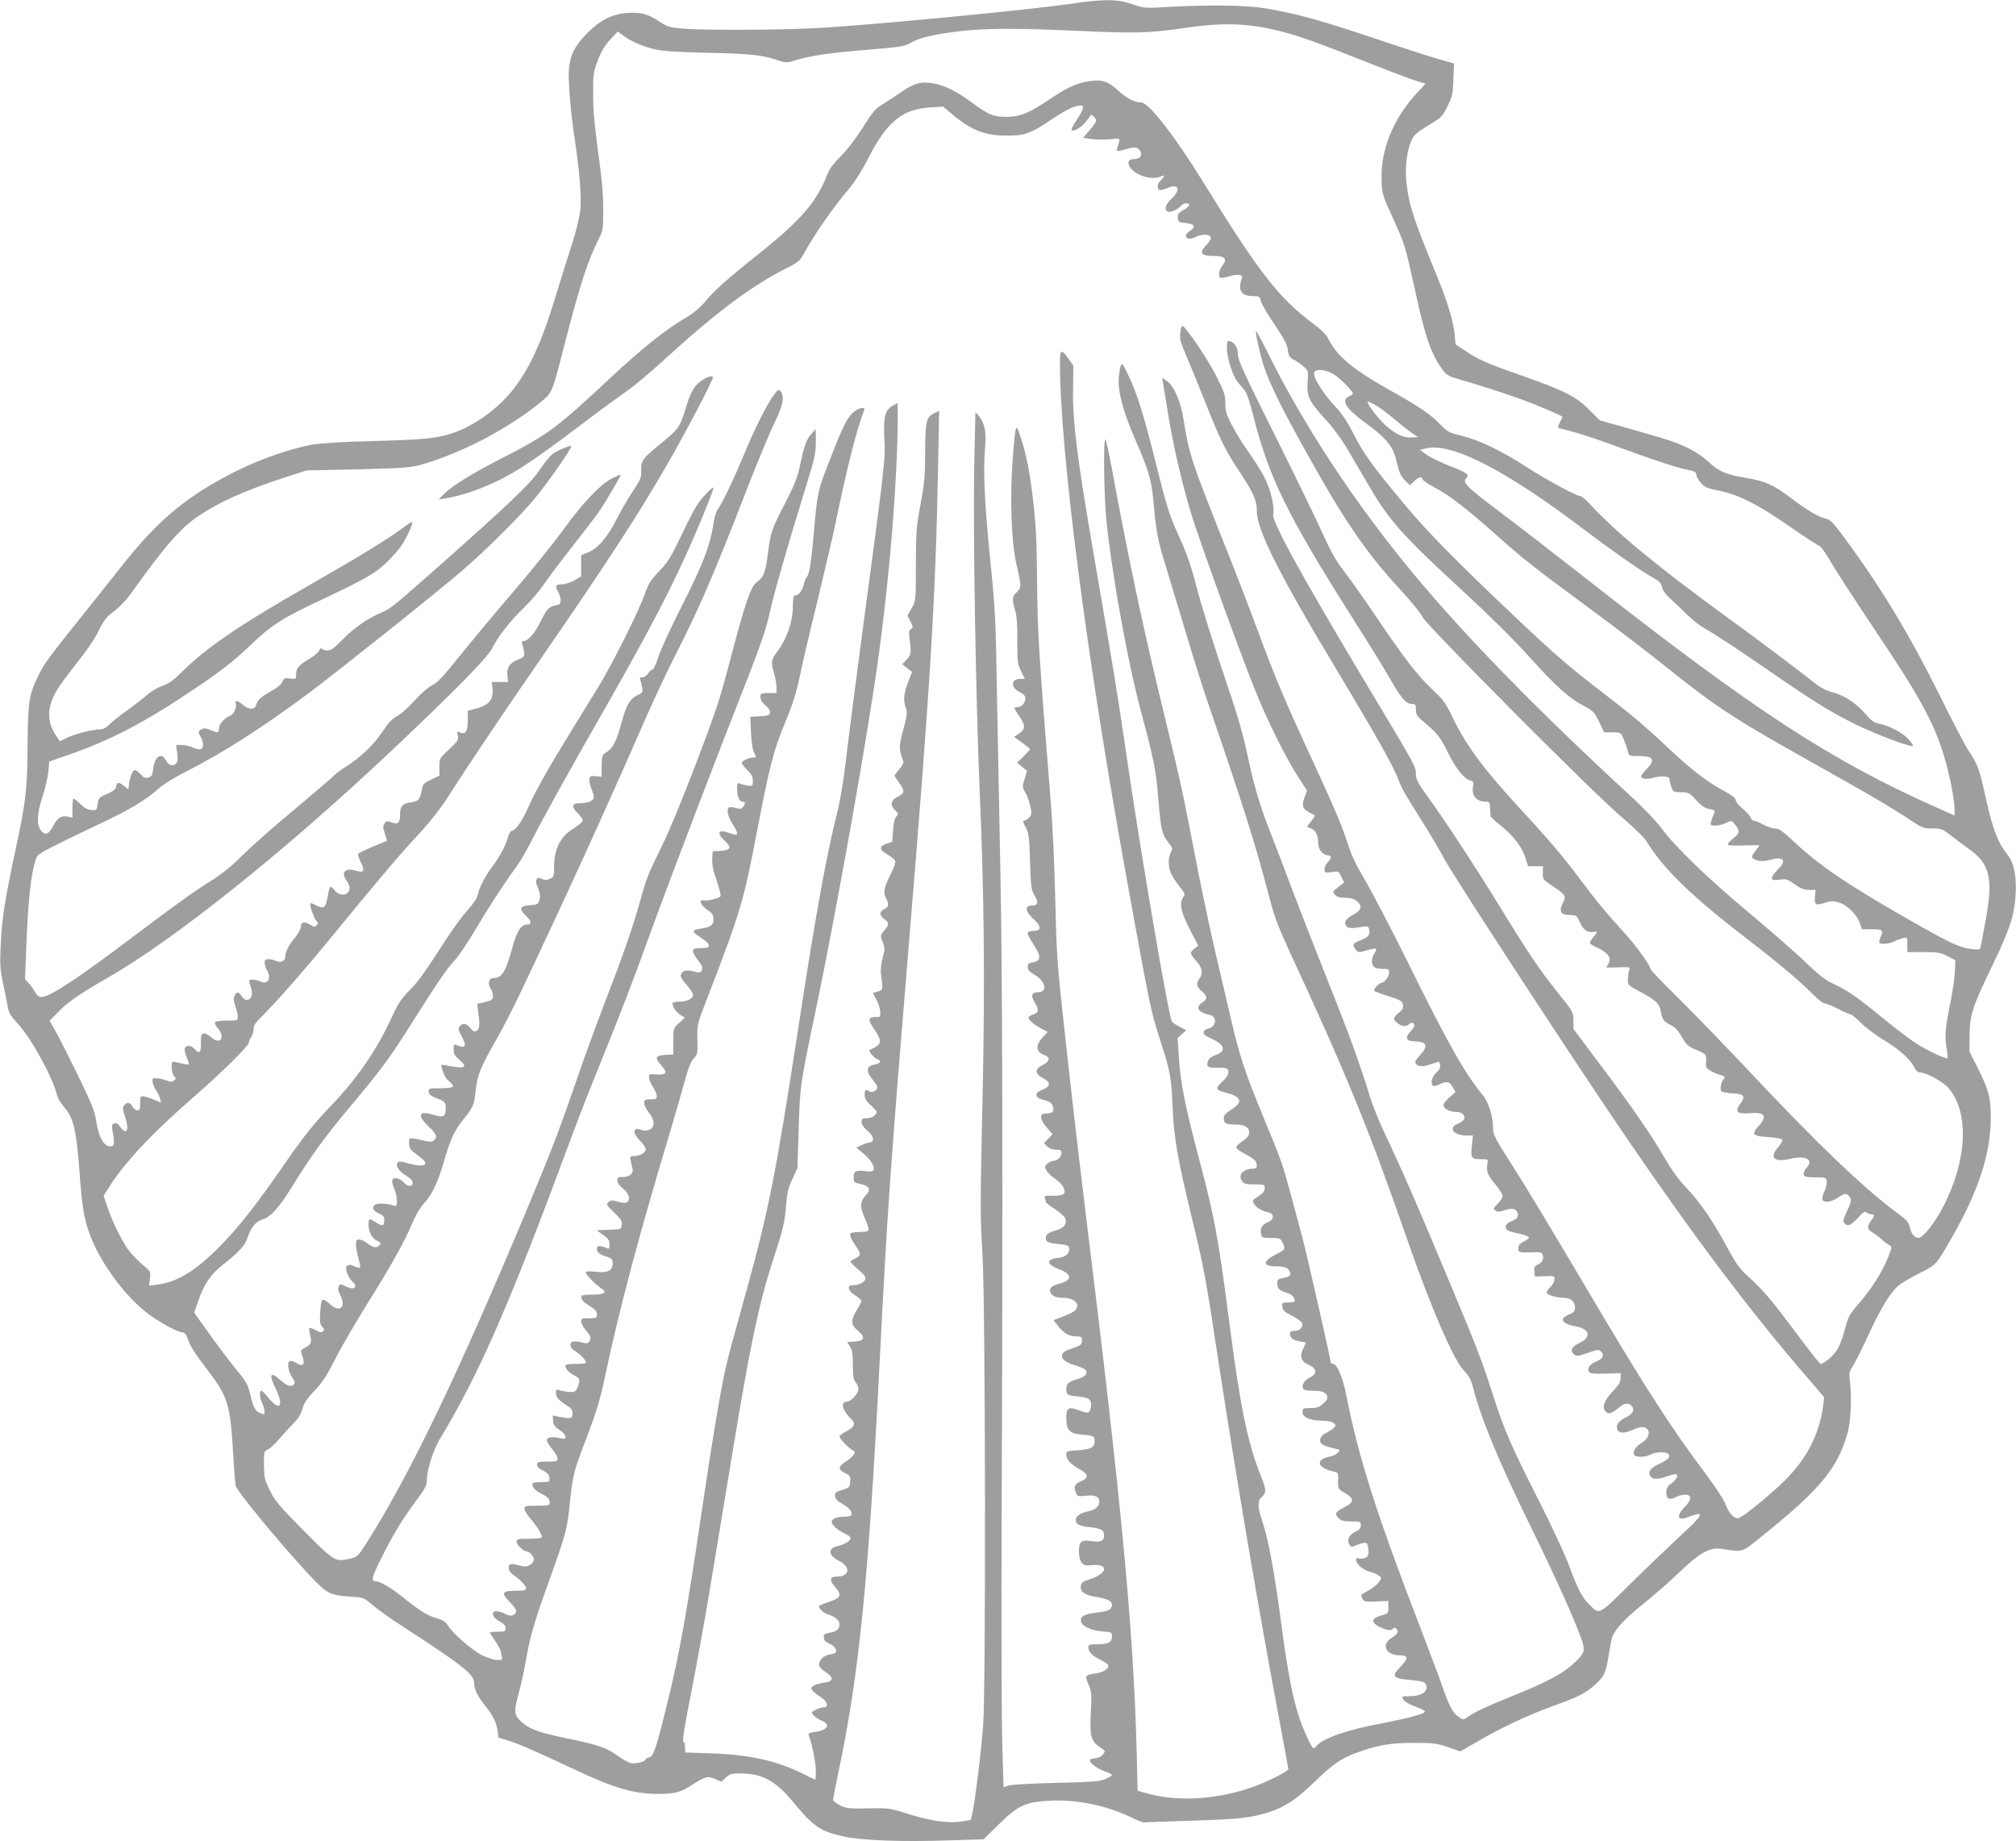 <?xml version="1.0" standalone="no"?>
<!DOCTYPE svg PUBLIC "-//W3C//DTD SVG 20010904//EN"
 "http://www.w3.org/TR/2001/REC-SVG-20010904/DTD/svg10.dtd">
<svg version="1.0" xmlns="http://www.w3.org/2000/svg"
 width="1280pt" height="1169pt" viewBox="0 0 1280 1169"
 preserveAspectRatio="xMidYMid meet">
<g transform="translate(0,1169) scale(0.1,-0.1)"
fill="#9e9e9e" stroke="none">
<path d="M6785 11664 c-241 -35 -1136 -122 -1540 -149 -231 -16 -768 -19 -917
-6 -76 7 -93 12 -140 43 -72 49 -117 61 -202 56 -99 -7 -173 -44 -256 -127
-81 -82 -111 -142 -118 -232 -5 -77 10 -265 38 -449 30 -199 42 -356 35 -438
-5 -49 -25 -133 -55 -227 -27 -82 -72 -226 -100 -320 -91 -300 -168 -468 -278
-605 -96 -121 -251 -230 -387 -273 -98 -31 -174 -38 -485 -47 -209 -5 -344
-14 -402 -24 -133 -24 -325 -91 -476 -166 -304 -151 -498 -310 -720 -593 -48
-61 -150 -189 -227 -285 -236 -294 -274 -344 -309 -417 -62 -125 -68 -161 -71
-450 -2 -275 -10 -348 -71 -635 -74 -345 -93 -465 -100 -640 -5 -116 -3 -149
16 -235 11 -55 25 -121 29 -147 6 -38 19 -59 64 -108 87 -93 223 -343 252
-462 4 -15 25 -48 46 -72 56 -63 75 -148 94 -409 15 -213 29 -297 65 -395 66
-177 215 -382 362 -497 73 -57 197 -125 229 -125 11 0 22 -14 30 -37 16 -49
42 -91 138 -217 117 -154 134 -210 151 -511 6 -104 13 -199 17 -209 12 -41
289 -376 470 -569 109 -116 127 -126 255 -134 87 -6 88 -6 145 -55 32 -27 105
-79 161 -116 405 -262 482 -322 482 -375 0 -40 21 -85 67 -143 53 -66 74 -107
82 -161 l6 -45 70 -22 c72 -24 151 -58 430 -189 240 -112 362 -147 515 -147
105 0 141 10 217 59 81 52 98 56 144 35 l39 -17 28 26 c25 24 36 27 93 27 136
0 221 -45 330 -176 139 -167 177 -192 334 -226 115 -24 369 -33 660 -23 l220
7 100 98 c122 119 167 139 321 147 168 9 360 -30 514 -105 41 -20 79 -35 84
-33 6 1 141 6 300 11 311 10 373 17 495 55 100 32 173 81 291 195 111 108 169
148 265 182 131 48 220 63 365 62 121 0 143 -3 213 -27 l79 -27 111 64 c154
89 318 166 472 222 163 58 215 85 272 137 59 54 71 80 87 189 8 51 18 102 22
113 18 51 85 122 192 207 64 51 168 141 230 201 133 128 195 163 270 153 148
-21 120 -31 282 99 346 279 459 416 520 635 22 79 28 226 15 334 -6 47 -4 58
19 92 14 22 58 109 97 194 74 161 136 265 187 313 16 15 76 51 133 80 115 57
109 51 216 237 166 290 243 529 243 756 0 121 -14 177 -78 303 l-57 114 0 101
c1 130 17 181 145 446 109 226 138 312 147 441 8 123 -9 211 -52 264 -58 70
-92 159 -134 345 -43 197 -53 225 -108 307 -22 32 -105 191 -185 353 -196 395
-380 699 -616 1017 -60 81 -82 104 -106 109 -45 9 -126 56 -224 131 -110 84
-163 108 -282 128 -132 22 -174 40 -243 103 -37 34 -90 69 -141 93 -77 36
-128 52 -420 134 l-128 36 -62 62 c-90 91 -162 127 -450 228 -202 70 -262 97
-342 151 l-62 41 -6 63 c-9 88 -47 213 -113 373 -148 359 -177 447 -193 589
-11 93 3 209 31 269 20 41 29 49 150 123 38 23 54 42 80 96 30 61 34 79 37
169 l4 102 -96 27 c-52 15 -196 61 -318 102 -426 144 -569 184 -778 220 -119
21 -365 25 -620 10 -153 -9 -156 -8 -232 18 -97 33 -182 33 -403 0z m1264
-154 c148 -30 260 -68 566 -190 149 -59 307 -120 353 -135 l83 -27 -48 -51
c-157 -168 -239 -369 -231 -564 3 -84 6 -95 71 -236 76 -166 80 -180 143 -467
63 -291 100 -397 172 -496 25 -34 40 -43 93 -58 98 -28 304 -93 399 -128 98
-35 270 -108 270 -115 0 -2 -7 -18 -16 -34 -8 -17 -14 -32 -12 -34 2 -2 46
-14 100 -28 53 -15 159 -49 235 -78 232 -86 414 -147 480 -160 53 -11 63 -16
63 -33 0 -12 14 -35 30 -53 22 -25 42 -34 89 -43 142 -26 262 -85 489 -243 84
-58 162 -109 172 -112 11 -3 42 -47 71 -98 29 -51 161 -254 294 -453 271 -403
366 -577 428 -784 36 -120 67 -277 67 -341 l0 -37 -112 50 c-674 299 -1165
620 -2233 1459 -176 138 -419 326 -540 417 -213 160 -242 189 -216 215 23 23
7 35 -98 76 -59 23 -128 56 -152 73 l-44 32 43 10 c162 35 499 -138 986 -506
212 -160 384 -280 474 -329 19 -11 31 -27 35 -48 4 -20 24 -47 54 -74 26 -23
72 -67 103 -98 30 -30 78 -68 105 -84 91 -52 217 -136 410 -269 287 -198 386
-260 546 -340 129 -65 365 -154 376 -142 2 2 -11 21 -29 42 -35 40 -127 89
-188 99 -29 5 -48 18 -85 61 -60 70 -134 119 -209 138 -38 10 -77 30 -110 56
-103 82 -366 280 -546 410 -453 330 -720 549 -892 736 -22 24 -46 44 -53 44
-25 0 -211 100 -335 180 -166 108 -306 175 -416 202 -81 20 -93 26 -134 68
-66 69 -135 116 -328 224 -236 133 -335 216 -390 328 -10 23 -47 58 -98 96
-212 157 -342 324 -689 887 -187 304 -352 515 -401 515 -42 0 -95 28 -149 79
-57 54 -102 68 -177 56 -84 -13 -139 -38 -250 -113 -138 -92 -191 -114 -279
-114 -81 0 -115 14 -217 90 -95 70 -171 109 -243 122 -78 15 -123 3 -206 -54
-41 -28 -97 -64 -124 -81 -41 -25 -62 -50 -121 -145 -44 -69 -99 -141 -138
-180 -42 -41 -73 -82 -84 -110 -73 -187 -167 -296 -461 -530 -181 -144 -260
-215 -318 -285 -31 -37 -74 -74 -114 -97 -133 -77 -283 -197 -484 -384 -344
-322 -398 -362 -684 -509 -198 -101 -330 -183 -381 -236 l-29 -31 40 7 c81 14
162 38 245 72 168 69 288 145 615 393 121 92 254 189 295 217 41 28 143 113
225 188 341 312 563 478 792 594 65 32 82 46 102 82 74 135 190 301 293 422
36 43 82 116 124 198 115 225 213 306 389 317 l83 5 61 -51 c118 -99 203 -132
336 -133 124 -1 156 11 305 111 84 56 135 80 172 80 26 0 17 -28 -30 -98 -19
-28 -32 -55 -29 -58 13 -13 67 19 93 55 15 20 29 38 30 40 6 7 34 -21 34 -35
0 -7 -19 -34 -42 -61 l-41 -48 54 -8 c30 -4 83 -4 118 -1 70 7 66 12 45 -56
-8 -24 -2 -24 60 -6 53 16 72 13 87 -16 14 -26 -5 -48 -41 -48 -59 0 -40 -62
30 -97 47 -24 109 -30 141 -13 25 14 25 -2 -1 -25 -22 -20 -26 -50 -9 -61 6
-3 28 2 49 11 76 34 91 -9 24 -71 -36 -34 -44 -68 -18 -78 17 -7 64 15 83 38
16 19 51 21 51 4 0 -7 -17 -22 -38 -33 -29 -16 -36 -26 -34 -45 3 -31 4 -32
57 -37 51 -6 59 -24 20 -49 -50 -32 -20 -67 34 -40 39 21 90 21 98 0 3 -9 -6
-28 -26 -48 -51 -53 -39 -71 48 -71 68 0 85 -19 53 -60 -22 -28 -29 -69 -14
-79 5 -3 30 2 57 10 56 16 90 11 80 -14 -28 -73 -4 -112 69 -112 41 0 45 -2
51 -31 4 -17 43 -84 87 -149 62 -92 81 -128 85 -163 5 -38 10 -46 41 -63 19
-10 47 -30 63 -45 25 -24 27 -30 22 -85 -9 -96 7 -131 103 -236 59 -63 109
-132 157 -213 38 -66 101 -173 139 -237 118 -202 214 -309 578 -643 176 -162
329 -314 425 -420 168 -188 258 -269 351 -317 59 -31 66 -38 97 -100 l32 -68
53 0 c53 0 53 0 71 -43 10 -23 22 -57 26 -75 7 -32 7 -32 69 -32 94 0 108 -24
51 -83 -19 -20 -35 -40 -35 -46 0 -16 33 -21 70 -11 57 16 110 13 110 -7 0 -9
5 -32 12 -50 11 -31 15 -33 62 -33 46 0 52 -3 95 -50 35 -38 56 -52 84 -57 30
-4 37 -9 32 -22 -20 -48 -27 -73 -21 -78 11 -11 64 -4 97 13 33 16 33 16 56
-12 31 -39 29 -54 -12 -87 -19 -15 -35 -32 -35 -38 0 -7 36 -9 100 -7 55 2
100 2 100 0 0 -2 -12 -19 -27 -38 -22 -30 -24 -37 -12 -45 29 -19 63 -21 115
-7 81 23 100 -9 39 -66 -19 -19 -35 -41 -35 -50 0 -14 7 -16 48 -11 43 6 51 3
97 -29 38 -28 60 -36 92 -36 l41 0 -4 -37 c-7 -57 3 -65 59 -46 40 13 54 14
92 3 53 -15 116 -78 134 -133 l13 -37 64 0 c69 0 75 -6 52 -55 -6 -14 -8 -28
-5 -32 11 -11 64 -5 94 10 15 8 40 17 56 21 27 6 27 6 27 -41 l0 -48 103 0
c91 0 108 -3 152 -26 l50 -26 -3 -69 c-1 -38 -14 -124 -27 -192 -34 -165 -39
-226 -26 -296 6 -33 9 -62 6 -64 -9 -9 -133 50 -207 98 -40 27 -131 97 -203
155 -155 129 -225 177 -313 218 -51 23 -93 55 -177 136 -60 59 -220 198 -355
311 -267 223 -474 423 -560 540 -30 42 -116 132 -195 204 -589 543 -1048 1012
-1379 1411 -370 445 -693 935 -923 1398 -41 82 -76 147 -78 145 -7 -7 25 -149
51 -228 36 -107 111 -261 262 -531 252 -454 388 -652 615 -896 57 -62 115
-134 130 -162 36 -64 1068 -1102 1258 -1264 75 -64 147 -133 160 -154 108
-179 290 -355 659 -638 175 -134 327 -262 404 -341 29 -30 60 -54 70 -54 9 0
47 -16 85 -35 37 -19 73 -35 80 -35 7 0 37 -24 66 -54 29 -29 91 -76 137 -104
105 -63 173 -123 199 -173 14 -28 26 -39 43 -39 37 0 142 -58 177 -98 133
-151 120 -460 -33 -753 -54 -105 -129 -199 -157 -199 -25 0 -48 29 -56 70 -5
28 -19 44 -68 80 -215 157 -520 448 -962 920 -132 140 -324 339 -427 441 -104
102 -188 190 -188 195 0 21 -95 154 -169 234 -116 127 -181 207 -292 355 -98
131 -196 246 -385 450 -217 236 -327 385 -412 562 -42 88 -59 111 -120 168
-97 90 -183 200 -361 464 -84 124 -179 259 -212 300 -44 56 -79 118 -130 231
-38 85 -175 367 -304 626 -188 376 -235 478 -235 510 0 45 -20 79 -50 87 -18
5 -20 0 -20 -44 0 -52 29 -152 57 -198 9 -14 30 -40 45 -57 23 -25 36 -59 63
-165 101 -401 216 -636 637 -1300 96 -151 202 -323 237 -384 67 -119 99 -155
137 -155 21 0 24 -4 24 -36 0 -28 7 -42 32 -62 106 -90 122 -109 171 -210 51
-104 103 -168 144 -178 18 -5 21 -11 16 -35 -12 -61 20 -99 82 -99 22 0 25 -5
26 -40 1 -22 2 -45 3 -51 0 -5 30 -34 66 -62 81 -66 133 -134 155 -203 l17
-54 47 0 48 0 -1 -42 c-1 -41 1 -43 63 -85 79 -51 87 -63 66 -102 -30 -60 -17
-81 51 -81 32 0 36 -4 54 -44 21 -49 50 -70 86 -63 30 5 30 2 -1 -35 -14 -16
-23 -33 -20 -38 2 -4 29 -20 60 -34 59 -29 78 -62 56 -97 -6 -10 -11 -20 -11
-21 0 -2 34 -1 76 0 71 3 76 2 69 -15 -5 -10 -9 -36 -9 -58 -1 -40 -1 -40 78
-82 101 -55 123 -75 131 -127 9 -50 18 -62 66 -86 25 -13 47 -37 68 -75 26
-46 40 -59 79 -76 76 -31 77 -32 74 -78 -3 -37 0 -42 29 -60 18 -11 46 -23 61
-26 29 -7 34 -14 19 -31 -13 -14 -21 -58 -13 -71 4 -7 36 -13 72 -15 75 -3 85
-18 49 -67 -36 -49 -21 -65 55 -59 103 9 121 -17 60 -84 -46 -52 -37 -61 68
-68 48 -3 83 -10 85 -17 2 -6 -10 -27 -27 -47 -59 -66 -26 -98 75 -74 100 25
154 -5 105 -57 -12 -13 -20 -31 -18 -42 3 -15 13 -18 73 -18 68 0 70 -1 73
-27 2 -15 -4 -40 -12 -57 -9 -16 -16 -39 -16 -51 0 -29 51 -27 98 5 43 30 54
31 74 8 16 -20 14 -33 -21 -106 -18 -38 -20 -51 -11 -63 21 -24 40 -16 86 33
34 38 46 45 56 35 6 -6 20 -12 30 -12 23 0 22 -9 -2 -40 -26 -33 -25 -57 3
-71 12 -7 38 -26 58 -43 19 -17 44 -36 55 -42 18 -10 17 -13 -10 -82 -37 -91
-104 -196 -186 -291 -59 -69 -66 -82 -87 -163 -12 -49 -34 -107 -50 -130 -26
-39 -84 -88 -104 -88 -5 0 -73 87 -152 193 -162 217 -212 276 -306 361 -55 49
-78 81 -134 185 -96 176 -169 283 -257 376 -51 53 -97 117 -139 190 -85 147
-199 313 -408 591 l-173 231 0 54 c-1 53 -2 56 -101 179 -118 148 -179 238
-364 540 -158 257 -348 547 -459 700 -63 87 -76 112 -76 143 0 50 -3 55 -296
543 -421 702 -621 1065 -610 1107 10 41 -14 150 -49 222 -18 39 -64 113 -101
165 -38 52 -87 132 -111 178 -37 70 -43 92 -43 142 0 53 -7 73 -60 177 -53
105 -194 313 -212 313 -11 0 -20 -59 -13 -92 4 -17 21 -61 37 -97 16 -36 68
-163 115 -281 101 -256 131 -316 224 -457 90 -136 109 -180 109 -250 0 -118
145 -406 520 -1028 241 -402 349 -593 379 -676 22 -58 38 -86 166 -289 43 -69
99 -163 123 -210 47 -89 648 -1014 1001 -1540 504 -752 900 -1285 1286 -1733
l127 -148 -6 -52 c-27 -204 -122 -373 -297 -527 -131 -117 -227 -190 -246
-190 -27 0 -58 37 -80 95 -11 28 -70 117 -132 199 -199 265 -364 520 -656
1011 -386 651 -462 776 -571 948 -99 154 -114 183 -114 220 0 75 -28 168 -64
211 -119 147 -219 323 -480 851 -112 226 -236 463 -275 527 -48 80 -81 149
-101 213 -41 125 -83 226 -235 555 -172 372 -226 500 -343 816 -55 148 -145
382 -200 519 -217 544 -232 588 -267 810 -18 116 -60 213 -106 246 l-30 21 5
-33 c4 -19 15 -92 27 -164 34 -219 94 -480 158 -685 53 -170 295 -840 393
-1085 77 -195 201 -446 277 -562 l60 -93 -17 -45 c-19 -52 -12 -71 34 -95 16
-8 31 -16 33 -17 1 -1 -9 -18 -24 -37 l-27 -36 26 -10 c30 -11 46 -45 46 -96
0 -38 29 -74 60 -74 11 0 20 -6 20 -13 0 -8 -9 -22 -20 -32 -11 -10 -20 -29
-20 -43 0 -24 2 -24 45 -19 43 6 45 6 61 -30 l18 -36 -38 -30 c-35 -28 -36
-30 -20 -48 12 -14 31 -19 64 -19 33 0 55 -6 74 -21 37 -29 31 -59 -18 -84
-49 -26 -65 -49 -50 -72 12 -18 34 -20 105 -7 32 5 37 3 42 -17 9 -33 -5 -50
-53 -68 -51 -19 -57 -30 -33 -59 18 -21 19 -21 71 -6 29 9 56 13 59 10 3 -3
-2 -17 -11 -30 -20 -31 -21 -70 -1 -86 8 -7 33 -12 55 -12 36 1 40 -2 40 -24
0 -23 -31 -64 -48 -64 -15 0 -53 -41 -47 -50 3 -5 44 -21 90 -35 74 -23 86
-30 92 -52 5 -22 0 -32 -25 -53 -37 -30 -39 -41 -14 -62 28 -25 58 -30 76 -13
16 17 36 13 36 -8 0 -6 -12 -23 -26 -38 -34 -36 -26 -59 21 -60 86 -3 97 -27
39 -91 -28 -32 -33 -42 -23 -54 15 -18 46 -18 99 1 23 8 44 15 45 15 2 0 5
-10 8 -21 4 -16 -2 -30 -24 -50 -29 -27 -39 -72 -19 -84 5 -3 23 1 39 10 44
22 64 19 84 -16 l18 -32 -41 -37 c-28 -26 -38 -42 -34 -54 8 -21 44 -36 83
-36 33 0 56 -23 47 -45 -3 -9 -22 -23 -42 -31 -62 -26 -24 -74 60 -74 l38 0
-7 -66 c-8 -77 -3 -84 62 -84 42 0 42 -1 37 -30 -9 -45 2 -73 51 -131 25 -29
45 -61 45 -72 0 -10 -14 -33 -31 -50 -28 -28 -30 -32 -14 -43 13 -10 25 -10
58 2 47 16 73 11 82 -16 8 -26 0 -38 -41 -55 -22 -9 -34 -21 -34 -33 0 -23 14
-30 89 -46 30 -6 56 -16 58 -22 2 -5 -12 -18 -32 -27 -26 -13 -35 -23 -35 -42
0 -28 5 -29 91 -26 45 2 57 0 63 -15 10 -26 -1 -50 -30 -63 -21 -9 -25 -17
-22 -44 l3 -32 63 2 c59 3 62 2 62 -20 0 -13 -11 -34 -25 -47 -14 -13 -25 -29
-25 -36 0 -15 60 -34 109 -34 43 0 71 -24 71 -61 0 -23 -7 -32 -34 -43 -18 -8
-37 -19 -41 -26 -12 -20 21 -42 77 -51 92 -15 105 -69 26 -106 -51 -24 -62
-49 -32 -74 13 -11 27 -9 85 11 64 22 70 23 85 8 22 -22 12 -44 -28 -61 -41
-17 -60 -40 -52 -61 7 -18 20 -20 127 -17 l77 3 0 -31 c0 -25 -12 -44 -50 -85
-56 -59 -71 -103 -45 -129 19 -19 38 -13 89 30 32 27 63 27 80 1 15 -24 -1
-48 -44 -69 -41 -20 -59 -44 -53 -70 8 -29 43 -33 93 -10 54 25 83 26 100 6
19 -23 4 -61 -35 -85 -39 -24 -59 -54 -51 -76 7 -18 73 -18 106 1 28 16 88 19
109 6 24 -15 4 -40 -53 -65 -57 -25 -77 -55 -56 -81 16 -19 46 -19 100 0 23 8
49 15 56 15 25 0 14 -29 -21 -56 -28 -21 -35 -33 -35 -61 0 -41 18 -50 59 -29
16 9 44 16 61 16 43 0 41 -36 -5 -80 -35 -34 -46 -69 -22 -71 16 -2 15 -2 65
16 88 31 74 5 -62 -120 -71 -66 -216 -204 -321 -308 -211 -208 -197 -201 -265
-134 -45 44 -71 95 -126 242 -26 72 -114 261 -195 420 -178 351 -219 447 -294
680 -64 203 -98 290 -297 765 -176 422 -286 674 -377 864 -39 82 -85 194 -102
250 -70 229 -133 400 -299 816 -67 168 -157 400 -201 516 -43 116 -97 258
-120 315 -69 173 -108 296 -145 464 -49 225 -62 269 -185 635 -60 179 -129
403 -153 498 -34 131 -61 208 -112 320 -60 132 -74 177 -140 440 -81 325 -125
468 -183 586 -41 85 -43 85 -56 -5 -12 -93 20 -219 105 -415 79 -180 100 -248
111 -364 20 -218 29 -269 78 -425 27 -88 86 -284 131 -435 45 -151 107 -347
137 -435 224 -652 307 -915 387 -1223 36 -140 58 -199 133 -362 365 -787 507
-1136 753 -1845 143 -412 292 -756 356 -819 32 -33 44 -56 58 -111 56 -211
163 -466 378 -905 147 -299 278 -592 313 -699 21 -65 15 -81 -62 -151 -64 -58
-180 -119 -382 -199 -161 -65 -238 -101 -283 -133 -28 -19 -28 -19 -58 2 -37
26 -58 66 -103 195 -19 55 -81 219 -137 365 -277 719 -393 1081 -471 1475 -22
116 -59 205 -84 205 -8 0 -15 3 -15 6 0 18 -154 696 -179 789 -16 61 -50 187
-75 280 -56 205 -55 203 -173 489 -115 278 -150 382 -204 612 -23 99 -66 281
-95 406 -30 125 -81 366 -115 535 -33 169 -73 376 -90 458 -16 83 -72 323
-124 535 -133 542 -231 1006 -336 1577 -19 101 -37 183 -41 183 -14 0 -8 -367
7 -518 37 -351 134 -890 219 -1208 84 -314 95 -368 111 -564 16 -188 23 -220
64 -270 26 -33 28 -38 15 -61 -17 -31 -18 -91 0 -132 7 -18 31 -55 53 -83 36
-45 39 -52 27 -69 -28 -38 -17 -95 40 -205 l54 -104 -24 -19 c-32 -24 -30 -32
11 -78 38 -42 45 -80 20 -113 -22 -30 -18 -52 15 -79 37 -31 38 -50 5 -71 -48
-31 -29 -64 46 -80 52 -11 40 -80 -14 -88 -12 -2 -23 -11 -25 -21 -3 -13 11
-24 52 -43 86 -39 94 -80 20 -104 -20 -7 -39 -21 -43 -34 -14 -37 -3 -48 53
-45 29 1 58 -1 64 -5 23 -14 12 -49 -29 -85 -46 -43 -42 -52 31 -71 88 -22
102 -56 40 -97 -54 -35 -60 -42 -60 -67 0 -29 16 -36 80 -36 88 0 111 -60 40
-105 -22 -14 -40 -32 -40 -40 0 -8 26 -28 59 -44 32 -17 61 -37 65 -46 11 -31
6 -45 -16 -45 -65 -1 -100 -39 -72 -79 13 -18 25 -21 80 -21 62 0 64 -1 64
-25 0 -18 -11 -32 -40 -50 -35 -22 -39 -28 -30 -45 14 -26 49 -48 88 -56 44
-9 45 -46 2 -64 -37 -16 -50 -37 -43 -73 5 -26 8 -27 63 -27 56 0 59 -2 74
-31 19 -38 16 -44 -37 -70 -93 -47 -94 -79 -3 -79 56 0 83 -14 88 -44 2 -16
-5 -22 -39 -29 -38 -7 -43 -11 -43 -36 0 -33 11 -44 62 -60 33 -11 48 -27 48
-52 0 -5 -18 -9 -41 -9 -38 0 -40 -1 -37 -28 2 -22 14 -33 63 -57 34 -17 61
-38 63 -48 5 -26 -16 -47 -49 -47 -22 0 -29 -5 -29 -19 0 -25 21 -41 64 -48
20 -3 36 -7 36 -9 0 -2 -7 -19 -16 -38 -24 -49 -13 -81 36 -102 53 -24 55 -57
5 -81 -35 -17 -54 -51 -40 -72 3 -6 27 -11 53 -11 65 0 90 -9 98 -33 5 -16 -1
-28 -25 -49 -25 -23 -41 -28 -81 -28 -47 0 -50 -2 -50 -26 0 -32 48 -54 123
-54 31 0 61 -6 73 -14 17 -14 18 -16 3 -31 -8 -9 -31 -24 -50 -33 -38 -19 -49
-51 -24 -72 9 -7 39 -18 67 -24 48 -11 50 -13 34 -29 -10 -9 -29 -20 -44 -23
-51 -11 -72 -23 -72 -44 0 -21 37 -43 91 -54 25 -5 27 -9 25 -58 -1 -51 -1
-51 44 -78 60 -35 59 -58 -4 -90 -58 -29 -65 -41 -37 -69 17 -17 34 -21 81
-21 57 0 60 -1 60 -25 0 -19 -9 -29 -37 -42 -40 -19 -53 -53 -34 -83 9 -13 15
-13 43 -1 61 25 73 21 76 -26 3 -34 -1 -44 -18 -53 -11 -6 -30 -8 -40 -5 -14
5 -20 2 -20 -10 0 -25 44 -63 87 -74 21 -6 47 -17 58 -25 18 -13 18 -15 2 -39
-9 -14 -38 -38 -64 -53 -27 -15 -49 -29 -51 -30 -2 -1 2 -12 8 -24 11 -20 18
-21 88 -18 l77 3 0 -40 c0 -38 -1 -40 -47 -53 -62 -17 -65 -43 -8 -72 43 -22
75 -26 85 -10 10 16 35 -8 28 -26 -3 -7 -20 -23 -39 -35 -67 -41 -34 -109 53
-109 56 0 57 -20 1 -77 -53 -54 -43 -69 50 -78 94 -9 109 -13 116 -31 17 -45
-28 -74 -112 -74 -44 0 -44 0 -30 -23 9 -12 40 -31 73 -42 32 -11 60 -25 62
-31 5 -14 -105 -44 -289 -79 -204 -38 -358 -92 -397 -139 -8 -9 -17 -16 -21
-16 -12 0 -66 118 -94 205 -38 114 -71 286 -106 550 -52 390 -87 574 -130 701
-24 69 -25 117 -4 134 36 31 36 47 0 138 -86 215 -131 437 -201 977 -68 524
-94 670 -185 1010 -96 362 -126 511 -136 685 l-7 108 27 26 28 25 -39 20 c-22
11 -45 26 -52 34 -20 25 -202 1090 -291 1707 -49 340 -82 543 -205 1255 -107
621 -135 849 -132 1057 l2 146 -30 43 c-47 66 -55 62 -55 -24 0 -567 172
-1895 431 -3317 144 -794 144 -792 208 -993 61 -189 69 -231 76 -415 8 -194
31 -324 114 -670 86 -354 95 -404 175 -932 116 -757 259 -1604 396 -2330 27
-146 50 -268 50 -272 0 -11 -100 -65 -184 -98 -237 -95 -511 -116 -722 -54
l-51 14 -6 248 c-21 783 -94 1558 -323 3412 -48 392 -108 911 -150 1305 -31
284 -37 380 -44 695 -4 204 -17 480 -29 625 -75 932 -83 1063 -86 1365 -3 311
-6 377 -30 580 -18 148 -39 254 -73 359 -32 102 -34 97 -52 -130 -19 -248 -9
-532 24 -674 32 -135 32 -146 1 -175 -29 -27 -31 -46 -10 -115 11 -35 15 -91
14 -193 0 -133 1 -148 24 -193 l24 -49 -27 0 c-61 0 -66 -55 -7 -83 27 -14 37
-25 37 -42 0 -29 -24 -55 -51 -55 -25 0 -24 -4 11 -55 42 -61 42 -83 2 -111
l-33 -23 50 -36 c28 -20 51 -39 51 -42 0 -2 -18 -23 -41 -45 l-41 -40 32 -27
31 -26 -16 -52 c-15 -49 -14 -53 5 -85 11 -18 25 -56 31 -85 11 -47 10 -55 -6
-73 -10 -11 -24 -20 -32 -20 -10 0 -8 -11 9 -42 20 -38 23 -63 28 -218 5 -159
7 -179 28 -214 28 -47 23 -66 -18 -66 -45 0 -41 -37 10 -83 52 -46 54 -77 6
-77 -19 0 -38 -5 -41 -11 -4 -5 12 -38 34 -71 55 -82 53 -111 -9 -120 -19 -2
-25 -9 -25 -27 0 -19 11 -31 45 -51 70 -41 83 -110 20 -110 -40 0 -47 -21 -21
-63 29 -47 27 -66 -9 -78 -16 -6 -30 -15 -30 -20 0 -15 37 -47 81 -69 l41 -22
-25 -26 c-55 -58 -53 -100 6 -122 39 -14 32 -40 -16 -64 -49 -24 -47 -53 5
-81 51 -27 50 -52 -2 -73 -57 -22 -52 -52 10 -67 35 -9 47 -17 55 -39 11 -32
-3 -46 -47 -46 -40 0 -37 -36 8 -89 l37 -42 -28 -29 -27 -28 21 -21 c13 -13
34 -21 56 -21 28 0 35 -4 35 -19 0 -25 -26 -51 -50 -51 -10 0 -27 -8 -39 -17
-18 -16 -19 -21 -8 -42 6 -14 32 -39 57 -56 49 -34 72 -77 52 -97 -6 -6 -36
-11 -68 -10 -47 1 -55 -1 -50 -14 3 -9 6 -20 6 -25 0 -5 25 -25 55 -44 30 -19
60 -45 66 -56 18 -34 -3 -66 -53 -80 -53 -15 -68 -26 -68 -50 0 -25 14 -31 84
-38 51 -5 61 -9 64 -26 5 -34 -21 -57 -71 -62 -77 -9 -74 -41 6 -71 87 -33 87
-72 0 -93 -55 -14 -72 -40 -43 -69 14 -14 33 -20 68 -20 77 0 117 -44 75 -83
-10 -8 -44 -25 -76 -37 l-58 -22 24 -31 c38 -50 73 -71 117 -72 36 0 40 -2 40
-26 0 -20 -7 -29 -30 -38 -16 -6 -43 -16 -59 -22 -64 -24 -46 -71 37 -95 31
-9 64 -22 72 -30 22 -21 1 -46 -50 -61 -55 -16 -70 -29 -70 -64 0 -35 8 -40
81 -46 68 -7 85 -24 74 -74 -8 -34 -14 -35 -76 -13 -66 24 -79 16 -79 -50 0
-73 20 -96 85 -103 89 -8 95 -11 95 -42 0 -41 -22 -53 -105 -59 -69 -4 -75 -6
-75 -26 0 -33 26 -62 80 -92 61 -33 65 -57 15 -78 -42 -18 -49 -33 -35 -71 10
-27 13 -27 62 -22 59 7 88 -5 88 -37 0 -30 -28 -54 -71 -62 -46 -9 -79 -31
-79 -53 0 -28 21 -40 86 -47 78 -9 94 -18 94 -54 0 -35 -22 -44 -85 -34 -30 4
-50 2 -60 -6 -20 -17 -20 -99 1 -129 14 -19 23 -22 58 -19 117 13 114 -50 -4
-89 -46 -15 -56 -22 -58 -44 -4 -36 24 -56 95 -68 75 -12 103 -26 103 -50 0
-30 -24 -42 -99 -50 -77 -8 -107 -26 -97 -58 10 -30 63 -55 132 -61 62 -5 64
-5 64 -33 0 -37 -24 -49 -94 -49 -44 0 -56 -3 -56 -16 0 -30 21 -54 70 -79 27
-13 52 -29 55 -35 12 -20 -25 -47 -73 -54 -72 -10 -76 -15 -51 -71 20 -44 21
-59 15 -179 -8 -149 1 -182 61 -222 32 -22 33 -22 15 -44 -12 -14 -30 -23 -50
-24 -18 0 -32 -6 -32 -12 0 -19 46 -54 93 -70 26 -9 47 -19 47 -24 0 -4 -19
-16 -42 -26 -37 -15 -85 -19 -318 -24 -161 -4 -286 -11 -301 -18 l-27 -11 -8
267 c-5 147 -7 832 -4 1522 8 2039 5 3344 -8 4010 -7 344 -17 857 -22 1140 -8
483 -10 537 -44 866 -35 353 -45 560 -31 709 8 92 -4 151 -39 192 l-23 26 -7
-324 c-9 -417 9 -1481 34 -2078 28 -652 34 -1191 20 -1871 -17 -789 -17 -823
-2 -1075 19 -319 22 -2777 4 -2995 -15 -183 -48 -451 -65 -535 l-13 -60 -44
-8 c-87 -16 -206 -1 -344 43 -128 40 -130 41 -265 38 -124 -2 -140 0 -178 20
-24 12 -43 28 -43 35 0 7 15 87 34 177 132 630 190 1213 261 2600 49 968 67
1221 190 2710 130 1570 166 2149 181 2973 l7 358 -26 -12 c-56 -26 -62 -47
-63 -244 0 -155 -4 -201 -29 -335 -27 -142 -29 -174 -30 -385 0 -230 0 -230
-27 -277 l-26 -47 19 -37 c17 -34 17 -38 2 -49 -13 -10 -14 -21 -7 -71 11 -78
8 -94 -22 -125 l-25 -26 31 -25 31 -24 -26 -67 c-28 -74 -31 -114 -13 -163 9
-27 7 -48 -17 -138 -29 -108 -29 -123 1 -201 3 -7 -8 -29 -25 -48 -17 -19 -31
-38 -31 -41 0 -4 11 -22 24 -39 42 -56 42 -73 -1 -94 -47 -22 -54 -53 -20 -87
22 -22 23 -26 8 -40 -11 -11 -18 -41 -21 -89 l-5 -72 -35 -11 c-50 -16 -49
-38 4 -69 24 -14 47 -33 50 -41 3 -8 -7 -41 -23 -72 -48 -96 -55 -126 -37
-161 22 -42 20 -60 -9 -73 -14 -6 -25 -19 -25 -29 0 -10 11 -26 25 -35 32 -21
31 -35 -1 -73 -26 -31 -26 -32 -10 -72 15 -37 15 -45 0 -102 -10 -38 -14 -79
-10 -107 13 -98 13 -94 -20 -105 l-32 -10 24 -45 c25 -49 32 -108 12 -107 -69
2 -73 -12 -23 -85 42 -60 42 -86 0 -108 -16 -8 -32 -16 -34 -17 -9 -5 30 -52
49 -58 31 -10 19 -29 -21 -35 -48 -7 -52 -45 -10 -93 17 -19 31 -42 31 -50 0
-22 -32 -38 -51 -26 -23 15 -29 11 -29 -23 0 -24 10 -40 42 -69 40 -38 41 -39
23 -59 -11 -12 -31 -20 -52 -20 -28 0 -33 -3 -33 -24 0 -15 13 -34 35 -53 45
-36 51 -74 13 -78 -14 -2 -38 -10 -53 -18 l-28 -14 46 -38 c48 -40 74 -85 62
-106 -5 -7 -23 -9 -51 -5 -60 8 -74 0 -74 -39 0 -32 3 -34 41 -42 56 -11 71
-34 42 -65 -41 -44 -45 -73 -19 -136 44 -107 46 -101 -26 -104 -57 -3 -63 -5
-60 -23 2 -11 16 -39 33 -62 37 -52 37 -67 -1 -83 -16 -7 -30 -16 -30 -20 0
-5 23 -28 51 -52 38 -33 48 -48 43 -61 -8 -21 -43 -37 -80 -37 -39 0 -31 -36
16 -65 22 -14 40 -30 40 -35 0 -5 -14 -32 -30 -58 -40 -66 -39 -93 6 -130 51
-42 44 -66 -19 -70 l-49 -3 18 -27 c14 -21 19 -47 19 -118 0 -73 4 -96 18
-111 9 -11 17 -29 17 -41 0 -31 -47 -82 -76 -82 -40 0 -24 -59 30 -109 32 -30
22 -52 -34 -81 -22 -11 -40 -25 -40 -31 0 -14 70 -84 89 -90 21 -7 -4 -41 -51
-70 -47 -30 -48 -50 -2 -72 32 -16 35 -20 32 -55 -3 -35 -6 -38 -51 -52 -42
-13 -47 -18 -45 -40 2 -17 16 -32 46 -48 43 -24 68 -55 57 -72 -3 -6 -24 -10
-46 -10 -46 0 -79 -14 -79 -34 0 -18 48 -59 89 -75 17 -8 31 -20 31 -27 0 -17
-36 -40 -77 -49 -70 -14 -67 -59 5 -96 75 -38 67 -99 -14 -99 -45 0 -50 -23
-14 -64 47 -53 41 -71 -35 -96 -36 -12 -65 -24 -65 -26 0 -20 26 -44 57 -54
49 -16 73 -38 73 -65 0 -29 -19 -45 -64 -52 -30 -5 -36 -10 -36 -29 0 -18 10
-28 38 -41 23 -11 38 -26 40 -39 3 -18 -4 -22 -37 -28 -41 -6 -71 -35 -71 -68
0 -10 18 -29 40 -43 57 -36 54 -61 -8 -69 -27 -3 -57 -12 -67 -20 -17 -12 -18
-16 -5 -31 8 -10 32 -28 52 -41 42 -27 52 -64 18 -64 -12 0 -35 -7 -51 -16
-30 -15 -30 -16 -13 -36 10 -11 33 -26 51 -33 59 -25 38 -61 -41 -71 -36 -5
-46 -10 -41 -22 21 -54 45 -175 45 -224 0 -32 -1 -58 -3 -58 -2 0 -34 16 -73
35 -166 84 -342 124 -581 132 l-173 6 0 33 c0 18 -5 34 -11 36 -8 3 7 98 49
308 33 168 88 469 121 670 33 201 94 571 136 823 118 719 172 974 261 1250 67
205 76 245 84 342 7 92 14 121 41 179 l32 69 8 246 c8 276 9 283 108 756 135
645 333 1760 401 2260 72 529 119 1127 120 1508 l0 88 -29 -15 c-51 -27 -63
-70 -56 -209 7 -135 6 -146 -149 -1302 -41 -308 -84 -645 -96 -750 -12 -105
-34 -241 -50 -305 -74 -294 -143 -675 -255 -1410 -140 -911 -185 -1138 -331
-1665 -105 -378 -111 -399 -133 -500 -28 -126 -82 -451 -141 -850 -100 -681
-145 -931 -221 -1240 -72 -294 -90 -349 -117 -353 -12 -2 -22 -7 -22 -12 0
-15 -67 -31 -96 -24 -16 4 -53 25 -83 46 -68 51 -121 69 -309 108 -187 38
-252 61 -303 109 -47 46 -48 62 -14 186 14 50 34 143 45 207 25 146 52 238
139 481 117 325 123 348 141 532 16 157 24 189 107 403 59 156 82 230 114 380
89 422 214 893 408 1537 33 110 76 258 95 329 25 93 42 136 60 155 25 26 26
32 24 122 -2 93 -2 96 54 239 220 570 240 636 327 1095 76 397 105 509 177
680 48 115 70 185 94 300 17 83 67 295 111 473 43 178 95 401 115 495 76 366
133 588 181 713 9 24 -33 16 -67 -12 -46 -39 -77 -106 -196 -421 -28 -74 -40
-145 -54 -313 -16 -194 -30 -294 -45 -310 -7 -8 -17 -28 -20 -45 -10 -43 -33
-75 -53 -75 -14 0 -17 -11 -18 -73 0 -92 -38 -202 -95 -278 -43 -58 -46 -73
-24 -145 8 -27 15 -66 15 -86 l0 -38 -50 0 c-33 0 -50 -4 -51 -12 -3 -29 5
-44 33 -68 20 -17 29 -33 27 -45 -4 -17 -14 -20 -65 -23 l-60 -3 4 -97 c2 -55
10 -110 18 -126 18 -37 18 -36 -6 -36 -27 0 -70 -21 -70 -35 0 -6 16 -26 35
-45 27 -26 35 -42 35 -68 0 -33 -1 -34 -32 -30 -18 3 -41 8 -50 13 -16 6 -18
1 -18 -35 0 -48 14 -80 35 -80 18 0 19 -11 3 -33 -11 -14 -19 -15 -47 -7 -19
5 -38 7 -42 4 -18 -11 -8 -61 21 -104 30 -45 38 -70 21 -70 -5 0 -27 6 -49 14
-61 22 -73 -5 -22 -51 47 -42 40 -61 -22 -65 l-53 -3 -3 -48 c-2 -35 6 -75 28
-138 17 -49 28 -94 25 -99 -8 -13 -84 -32 -106 -27 -36 10 -21 -31 21 -59 33
-22 40 -32 40 -60 0 -39 -17 -51 -85 -61 -53 -7 -53 -18 -4 -50 49 -33 59 -42
59 -58 0 -11 -13 -15 -50 -15 -42 0 -50 -3 -50 -19 0 -10 14 -35 30 -56 31
-39 35 -52 22 -72 -5 -9 -18 -9 -50 0 -46 12 -74 3 -80 -26 -2 -9 15 -36 37
-60 23 -24 41 -53 41 -64 0 -25 -38 -43 -90 -43 -22 0 -40 -4 -40 -10 0 -23
24 -58 50 -74 l29 -17 -37 -34 c-37 -33 -37 -34 -37 -117 l0 -83 -52 -3 c-63
-4 -68 -18 -23 -68 40 -46 32 -60 -30 -56 -45 4 -50 2 -50 -17 0 -12 11 -39
25 -61 14 -22 25 -49 25 -60 0 -17 -7 -20 -40 -20 -35 0 -40 -3 -40 -24 0 -13
14 -40 30 -61 38 -48 40 -91 4 -107 -19 -9 -33 -9 -54 -1 -53 20 -56 -23 -5
-71 19 -19 35 -42 35 -53 0 -22 -37 -43 -76 -43 -24 0 -25 -3 -19 -33 4 -17 8
-39 11 -48 8 -28 -21 -53 -60 -52 -31 1 -36 -2 -36 -22 0 -15 12 -33 34 -50
37 -28 51 -68 30 -86 -11 -9 -26 -8 -60 1 -39 11 -47 11 -61 -3 -15 -15 -12
-20 36 -65 43 -41 52 -55 49 -78 -3 -29 -3 -29 -81 -32 l-79 -3 41 -29 c33
-24 41 -36 41 -61 0 -26 -3 -30 -17 -24 -44 19 -63 18 -63 -3 0 -24 14 -36 63
-51 31 -11 37 -17 37 -40 0 -49 -29 -64 -105 -56 -48 5 -65 3 -65 -5 0 -14 63
-78 99 -101 39 -25 18 -39 -60 -39 -49 0 -69 -4 -69 -12 0 -21 12 -33 57 -62
32 -19 43 -33 43 -51 0 -23 -3 -25 -50 -25 -44 0 -50 -2 -50 -21 0 -12 13 -37
30 -56 31 -35 35 -49 21 -72 -6 -9 -18 -12 -37 -7 -59 15 -79 12 -82 -10 -2
-16 7 -28 32 -44 34 -21 66 -56 66 -72 0 -5 -29 -8 -65 -8 -50 0 -65 -3 -65
-14 0 -19 24 -42 62 -62 26 -13 29 -19 23 -47 -11 -50 -24 -60 -70 -54 -22 3
-48 8 -57 12 -15 6 -18 2 -18 -19 0 -28 14 -44 70 -80 27 -17 35 -28 35 -51 0
-33 -10 -35 -88 -20 l-38 8 3 -34 c2 -27 11 -39 40 -58 47 -30 53 -65 11 -54
-49 13 -87 9 -91 -8 -1 -9 13 -35 33 -58 19 -24 35 -51 35 -62 0 -17 -8 -19
-65 -19 -58 0 -65 -2 -65 -20 0 -13 13 -26 38 -37 28 -14 38 -25 40 -46 3 -27
2 -27 -52 -27 -31 0 -56 -4 -56 -9 0 -25 16 -44 54 -63 45 -23 56 -34 56 -60
0 -16 -10 -18 -80 -18 -72 0 -80 -2 -80 -19 0 -11 18 -41 40 -66 41 -47 70
-95 70 -115 0 -6 -31 -10 -80 -10 -72 0 -80 -2 -80 -19 0 -19 43 -61 63 -61
18 0 47 -32 47 -51 0 -10 -11 -26 -24 -34 -20 -13 -32 -14 -63 -6 -59 17 -73
14 -73 -14 0 -15 10 -31 26 -42 46 -31 84 -71 84 -87 0 -13 -12 -16 -63 -16
-90 0 -98 -13 -41 -71 31 -32 45 -53 41 -63 -10 -26 -38 -31 -69 -13 -17 9
-41 17 -55 17 -39 0 -27 -40 19 -65 27 -14 38 -27 38 -42 0 -21 -5 -23 -50
-23 -27 0 -50 -2 -50 -5 0 -3 16 -28 35 -56 19 -28 35 -56 35 -63 0 -6 3 -21
6 -33 6 -21 3 -23 -28 -23 -19 0 -63 14 -98 31 -65 33 -188 140 -217 190 -13
21 -32 33 -72 45 -60 17 -108 48 -216 135 -71 57 -142 99 -169 99 -31 0 -26
25 33 143 72 146 141 260 227 374 49 65 64 92 64 118 0 71 38 192 82 267 252
416 444 857 838 1923 45 121 135 351 200 510 113 279 186 467 310 810 129 353
402 1069 623 1630 65 167 102 277 121 361 29 133 115 434 225 788 64 206 71
238 71 310 l-1 81 -29 -32 c-30 -33 -46 -79 -75 -218 -13 -58 -37 -118 -90
-220 -87 -168 -91 -179 -110 -324 -15 -117 -28 -149 -70 -177 -37 -24 -78
-144 -170 -499 -20 -77 -50 -185 -67 -240 -58 -189 -277 -754 -354 -912 -102
-210 -107 -222 -144 -354 -59 -208 -105 -340 -243 -699 -41 -107 -98 -262
-127 -345 -146 -425 -186 -529 -332 -880 -454 -1090 -768 -1744 -1044 -2177
-54 -84 -54 -84 -114 -97 -83 -17 -91 -12 -282 181 -153 154 -183 189 -214
254 -34 68 -37 82 -38 161 -1 86 0 88 26 101 15 7 47 36 70 65 24 28 64 72 89
97 32 32 49 59 59 95 11 38 29 65 77 115 49 51 77 94 131 200 37 74 132 237
210 362 152 242 232 388 282 507 17 41 47 93 69 117 54 58 92 137 131 274 38
133 68 197 120 260 63 77 71 94 80 185 10 99 31 149 140 340 38 66 112 212
165 325 287 607 526 1131 746 1635 62 143 153 339 202 435 167 327 252 524
480 1111 63 162 138 341 166 398 53 108 63 161 38 195 -13 17 -16 15 -46 -25
-45 -63 -120 -211 -191 -384 -66 -158 -130 -292 -161 -336 -10 -14 -21 -46
-25 -70 -23 -161 -67 -275 -221 -579 -60 -118 -120 -250 -133 -292 -14 -43
-30 -78 -36 -78 -6 0 -19 -11 -28 -25 -9 -14 -26 -25 -37 -25 -16 0 -19 -4
-14 -17 4 -10 9 -32 12 -49 5 -29 2 -34 -31 -49 -47 -23 -70 -62 -100 -174
-31 -115 -54 -160 -94 -186 -30 -19 -31 -23 -32 -88 l0 -69 -37 4 c-32 3 -38
0 -41 -18 -2 -12 4 -39 12 -59 9 -21 16 -46 16 -56 0 -24 -36 -39 -91 -39 -49
0 -53 -23 -9 -65 16 -16 30 -36 30 -44 0 -9 -23 -29 -51 -46 -89 -53 -130
-130 -131 -247 0 -63 -1 -67 -28 -78 -22 -9 -33 -9 -50 0 -18 10 -24 9 -31 -1
-5 -8 -7 -18 -5 -24 2 -5 9 -27 17 -47 9 -27 10 -46 3 -65 -8 -25 -15 -28 -62
-31 -62 -4 -69 -22 -22 -67 36 -34 38 -55 7 -55 -39 0 -64 -39 -95 -150 -42
-154 -66 -190 -121 -190 -27 0 -36 -35 -17 -65 9 -13 16 -35 16 -49 0 -20 -7
-27 -38 -35 -20 -6 -43 -11 -51 -11 -11 0 -12 -10 -6 -47 13 -88 11 -115 -8
-127 -15 -9 -22 -6 -41 17 -25 31 -47 34 -67 11 -11 -13 -10 -22 9 -57 38 -71
30 -87 -30 -62 -15 6 -18 2 -18 -28 0 -29 7 -41 36 -65 60 -50 35 -61 -85 -36
-31 6 -33 5 -26 -17 17 -54 25 -67 50 -87 15 -12 24 -26 20 -32 -3 -5 -40 -10
-81 -10 -72 0 -75 -1 -72 -22 2 -16 15 -27 43 -38 59 -22 65 -28 65 -63 0 -56
-12 -64 -67 -48 -68 19 -87 19 -91 -2 -2 -11 15 -36 47 -67 54 -52 61 -70 35
-91 -12 -10 -25 -10 -67 0 -90 21 -92 20 -90 -19 1 -23 9 -40 25 -52 65 -48
78 -61 78 -74 0 -19 -50 -18 -114 1 -31 10 -53 12 -59 6 -19 -19 3 -56 48 -83
30 -18 45 -34 45 -48 0 -28 -31 -26 -60 5 -28 30 -70 34 -70 6 0 -10 7 -35 15
-54 20 -48 20 -111 1 -104 -32 13 -87 19 -111 13 -38 -10 -33 -43 10 -60 29
-13 35 -20 35 -45 0 -36 -13 -39 -55 -11 -41 27 -45 26 -45 -15 0 -47 22 -88
55 -103 22 -10 25 -15 15 -27 -18 -21 -38 -19 -76 10 -18 14 -42 25 -53 25
-17 0 -21 -6 -21 -33 0 -18 7 -57 16 -86 8 -29 13 -56 10 -59 -3 -3 -17 0 -31
6 -30 14 -36 14 -53 4 -16 -11 10 -80 40 -103 22 -17 17 -39 -8 -39 -8 0 -28
7 -44 15 -27 14 -30 14 -39 -3 -7 -13 -4 -30 12 -61 37 -72 -10 -108 -68 -51
-18 18 -39 30 -46 28 -7 -2 -13 -32 -16 -79 -4 -62 -1 -79 13 -93 13 -13 14
-20 5 -29 -9 -9 -20 -7 -46 7 -19 11 -38 17 -41 14 -3 -4 -1 -23 5 -43 12 -46
6 -62 -30 -81 -33 -17 -33 -16 -17 -61 16 -45 0 -63 -36 -39 -14 9 -32 16 -41
16 -24 0 -19 -62 9 -103 17 -25 21 -38 13 -46 -20 -20 -43 -12 -91 30 -60 53
-70 34 -27 -55 56 -116 29 -151 -46 -60 -19 24 -39 44 -44 44 -14 0 -10 -52 6
-80 13 -24 20 -70 10 -70 -2 0 -15 5 -29 11 -27 13 -38 34 -60 127 -13 50 -27
76 -67 123 -28 32 -104 132 -169 221 l-117 163 23 68 c38 112 79 173 158 236
101 80 142 124 156 168 21 68 54 108 98 121 50 15 105 76 181 199 125 203 209
319 367 508 211 252 255 312 394 532 170 269 228 354 275 403 24 25 80 108
126 185 84 143 189 305 265 408 23 31 71 112 105 180 71 140 240 445 439 792
250 437 394 706 512 960 76 161 198 458 198 478 -1 7 -24 -14 -53 -45 -53 -58
-60 -70 -168 -292 -50 -105 -74 -142 -125 -194 -52 -54 -67 -78 -89 -141 -39
-111 -201 -436 -292 -586 -44 -71 -149 -242 -233 -380 -85 -137 -175 -299
-201 -358 -51 -116 -87 -172 -118 -182 -11 -3 -21 -19 -25 -36 -8 -44 -51
-125 -97 -187 -48 -63 -87 -138 -96 -184 -4 -20 -27 -56 -61 -93 -31 -33 -89
-112 -130 -175 -153 -236 -186 -282 -245 -341 -48 -49 -70 -82 -107 -162 -98
-216 -224 -398 -401 -581 -98 -103 -157 -176 -268 -336 -194 -281 -306 -424
-431 -549 -152 -153 -263 -220 -389 -237 l-54 -7 5 45 c5 43 4 46 -41 83 -26
22 -64 60 -85 85 -43 51 -114 193 -146 292 l-22 66 47 74 c96 147 272 334 525
553 170 148 350 325 350 345 0 9 7 25 15 36 8 10 15 33 15 49 0 24 12 43 51
80 86 84 286 312 448 511 277 339 436 527 549 647 73 79 137 160 188 240 133
208 328 498 579 862 428 620 634 937 817 1256 120 208 292 538 285 546 -11 11
-57 -8 -90 -37 -37 -32 -55 -68 -88 -177 -29 -98 -46 -122 -136 -195 -132
-107 -144 -121 -142 -182 2 -48 -3 -59 -48 -127 -28 -41 -74 -120 -103 -176
-61 -122 -122 -194 -185 -220 l-45 -18 0 -67 0 -67 -43 -26 c-25 -14 -59 -25
-80 -25 -41 0 -45 -10 -22 -50 8 -14 14 -37 15 -51 0 -23 -5 -28 -34 -33 -41
-8 -55 -23 -99 -112 -36 -71 -75 -114 -104 -114 -10 0 -13 -6 -8 -17 4 -10 9
-33 12 -50 5 -31 3 -34 -40 -52 -54 -23 -70 -49 -65 -102 l4 -39 -52 0 -52 0
5 -42 c7 -67 -22 -104 -97 -125 l-60 -16 0 -63 c0 -69 -17 -92 -52 -73 -16 8
-17 6 -11 -21 5 -28 0 -36 -56 -88 -61 -57 -61 -57 -61 -112 l0 -55 -53 -25
c-48 -23 -53 -28 -60 -70 -12 -59 -19 -67 -72 -75 -50 -7 -65 -25 -65 -77 0
-53 -13 -65 -52 -50 -29 11 -35 10 -46 -5 -7 -10 -11 -25 -8 -33 2 -8 9 -29
14 -46 l10 -32 -89 -37 c-49 -20 -91 -41 -95 -46 -3 -5 5 -29 17 -54 28 -55
19 -69 -33 -53 -65 20 -95 -11 -59 -61 12 -16 21 -38 21 -48 0 -49 -62 -59
-96 -15 -12 15 -25 24 -28 21 -4 -3 -11 -34 -17 -68 -12 -68 -24 -74 -79 -46
-25 13 -30 13 -30 2 0 -24 30 -101 42 -108 9 -6 9 -11 -1 -23 -11 -13 -16 -13
-43 4 -36 22 -58 16 -58 -15 0 -13 -16 -43 -36 -67 -40 -46 -64 -95 -64 -127
0 -24 -32 -36 -59 -22 -11 6 -31 11 -45 11 -20 0 -26 -5 -26 -22 1 -13 7 -34
15 -48 31 -54 4 -96 -44 -71 -11 6 -32 11 -46 11 -22 0 -25 -4 -21 -20 3 -11
9 -29 12 -41 17 -60 -30 -93 -62 -44 -20 30 -30 31 -44 4 -9 -15 -8 -31 4 -66
9 -26 16 -57 16 -70 0 -22 -3 -23 -69 -23 -39 0 -73 -5 -76 -10 -4 -6 5 -24
20 -42 49 -58 10 -105 -45 -53 -16 15 -36 25 -47 23 -15 -3 -18 -13 -17 -61 1
-62 -9 -72 -41 -37 -21 24 -53 26 -61 5 -4 -8 1 -33 10 -55 9 -22 16 -43 16
-46 0 -6 -26 -2 -83 12 -26 6 -27 5 -27 -34 0 -22 7 -47 15 -55 13 -13 13 -17
-1 -28 -13 -10 -21 -10 -47 1 -18 7 -45 13 -62 14 -26 1 -30 -2 -26 -24 1 -14
11 -36 21 -51 10 -14 22 -38 26 -53 l6 -27 -38 17 c-22 9 -51 19 -67 22 -26 4
-27 3 -27 -42 0 -38 -3 -46 -18 -46 -10 0 -25 11 -32 25 -15 28 -37 29 -54 3
-8 -13 -6 -29 7 -65 31 -86 12 -126 -31 -66 -13 18 -24 24 -37 20 -14 -6 -16
-14 -11 -45 14 -76 12 -96 -7 -100 -43 -9 -81 54 -96 159 -9 63 -26 106 -115
289 -58 118 -122 245 -143 282 l-38 67 50 51 c66 69 141 120 314 219 422 241
1116 795 1786 1425 401 378 629 608 658 667 40 79 113 173 202 259 43 41 100
108 128 150 28 41 107 147 177 235 69 88 147 189 172 225 43 62 138 223 138
235 0 3 -24 -7 -52 -21 -75 -38 -187 -155 -305 -319 -55 -77 -198 -255 -318
-395 -120 -140 -276 -328 -348 -417 -100 -126 -140 -167 -172 -183 -25 -12
-73 -54 -114 -99 -39 -43 -88 -88 -110 -98 -29 -15 -54 -41 -91 -96 -57 -86
-135 -161 -231 -223 -36 -23 -72 -50 -80 -60 -8 -9 -120 -105 -249 -213 -129
-107 -278 -239 -331 -292 -65 -66 -128 -117 -195 -159 -124 -78 -209 -139
-509 -365 -336 -254 -520 -375 -569 -375 -20 0 -31 8 -44 32 -9 17 -27 43 -40
56 l-23 24 10 257 c11 250 27 401 54 491 13 45 14 45 142 110 72 36 197 96
278 134 175 82 285 148 359 215 33 30 103 73 183 114 236 120 481 277 775 496
168 125 803 631 965 770 144 122 364 340 462 456 79 93 248 334 240 342 -7 7
-87 -26 -118 -49 -17 -13 -55 -60 -85 -105 -57 -84 -189 -211 -649 -618 -276
-244 -296 -261 -355 -285 -87 -37 -180 -102 -248 -174 -50 -51 -70 -66 -92
-66 -16 0 -32 5 -36 11 -4 7 -11 2 -18 -12 -6 -12 -35 -37 -65 -54 -64 -38
-81 -58 -81 -98 0 -29 -1 -29 -38 -25 -34 5 -39 3 -50 -22 -8 -17 -34 -39 -70
-58 -63 -34 -86 -55 -96 -89 -10 -31 -46 -30 -84 2 -36 30 -52 32 -45 4 7 -25
-14 -67 -37 -74 -32 -10 -70 -53 -70 -80 0 -29 -5 -30 -54 -10 -27 12 -42 13
-56 5 -23 -13 -24 -17 -5 -50 19 -33 19 -69 -1 -77 -9 -3 -31 2 -50 11 -19 9
-51 16 -70 16 l-36 0 7 -50 c5 -34 3 -55 -5 -65 -20 -24 -48 -17 -65 15 -29
56 -72 30 -82 -48 -5 -45 -9 -53 -31 -59 -20 -5 -31 0 -48 20 -13 15 -30 27
-38 27 -15 0 -33 -46 -38 -98 l-3 -24 -27 21 c-33 27 -46 27 -50 -1 -3 -21
-17 -32 -83 -60 -24 -11 -31 -21 -35 -53 -5 -38 -7 -40 -39 -38 -23 1 -44 12
-70 37 -20 20 -40 36 -44 36 -4 0 -7 -27 -7 -61 l0 -61 -29 7 c-40 9 -67 -8
-91 -55 -29 -57 -53 -67 -79 -34 -30 38 -27 106 9 216 17 51 33 122 37 158 l6
65 126 44 c254 87 477 203 773 402 193 129 264 184 384 298 132 126 200 169
469 294 188 89 277 136 335 179 53 40 124 115 155 163 32 51 69 134 62 141 -2
2 -28 -14 -58 -37 -95 -71 -279 -184 -596 -365 -446 -254 -656 -398 -815 -557
-47 -47 -77 -68 -118 -82 -31 -11 -75 -37 -100 -60 -25 -22 -81 -66 -125 -97
-44 -31 -93 -70 -109 -87 -18 -19 -40 -31 -55 -31 -48 0 -166 -30 -213 -53
l-48 -24 -24 36 c-57 85 -58 171 -5 271 17 33 78 118 135 188 64 80 117 158
141 208 32 66 47 86 97 123 33 25 80 74 105 109 213 299 312 414 426 492 128
88 288 161 531 241 l159 52 325 7 c277 7 335 11 395 27 257 72 545 221 757
391 87 71 80 55 163 377 99 384 147 531 220 675 23 45 25 60 25 184 0 97 -9
196 -32 358 -22 159 -32 263 -32 363 -1 130 1 145 28 218 21 57 42 93 78 133
l50 54 34 -25 c50 -38 133 -74 211 -90 44 -10 158 -17 323 -20 270 -6 349 -14
443 -46 54 -18 63 -19 106 -5 103 32 213 49 481 71 214 18 222 20 275 50 22
13 76 30 120 39 234 46 434 53 905 31 403 -18 465 -17 720 20 199 29 352 28
509 -5z m422 -2198 c40 -26 119 -106 119 -121 0 -4 -10 -11 -22 -16 -57 -25
-27 -76 103 -171 131 -96 173 -147 194 -236 21 -86 27 -99 61 -134 l26 -25 27
25 c30 29 46 33 54 12 3 -8 36 -30 74 -50 91 -48 197 -129 378 -289 194 -173
243 -211 590 -467 160 -117 391 -294 513 -392 320 -256 432 -328 972 -630 324
-181 467 -266 577 -340 66 -44 77 -48 132 -48 56 0 65 -3 118 -45 32 -24 87
-66 123 -92 127 -94 146 -185 95 -459 -15 -82 -29 -155 -31 -163 -3 -10 -16
-12 -55 -7 -80 11 -129 33 -380 176 -403 229 -588 354 -752 509 -68 64 -93 81
-116 81 -17 0 -51 11 -77 25 -26 14 -53 25 -60 25 -7 0 -15 9 -19 19 -3 11
-26 36 -50 56 -25 20 -45 45 -45 55 0 13 -22 30 -72 57 -97 51 -201 129 -329
249 -166 156 -243 222 -405 347 -259 199 -332 262 -589 505 -377 357 -568 550
-714 727 -199 239 -256 319 -317 440 -37 72 -73 129 -108 165 -83 87 -153 198
-142 226 9 25 77 17 127 -14z m259 -192 c21 -11 74 -50 117 -86 43 -37 96 -79
117 -93 l40 -26 -42 -3 c-57 -4 -130 36 -196 109 -50 56 -93 119 -81 119 3 0
23 -9 45 -20z"/>
</g>
</svg>
